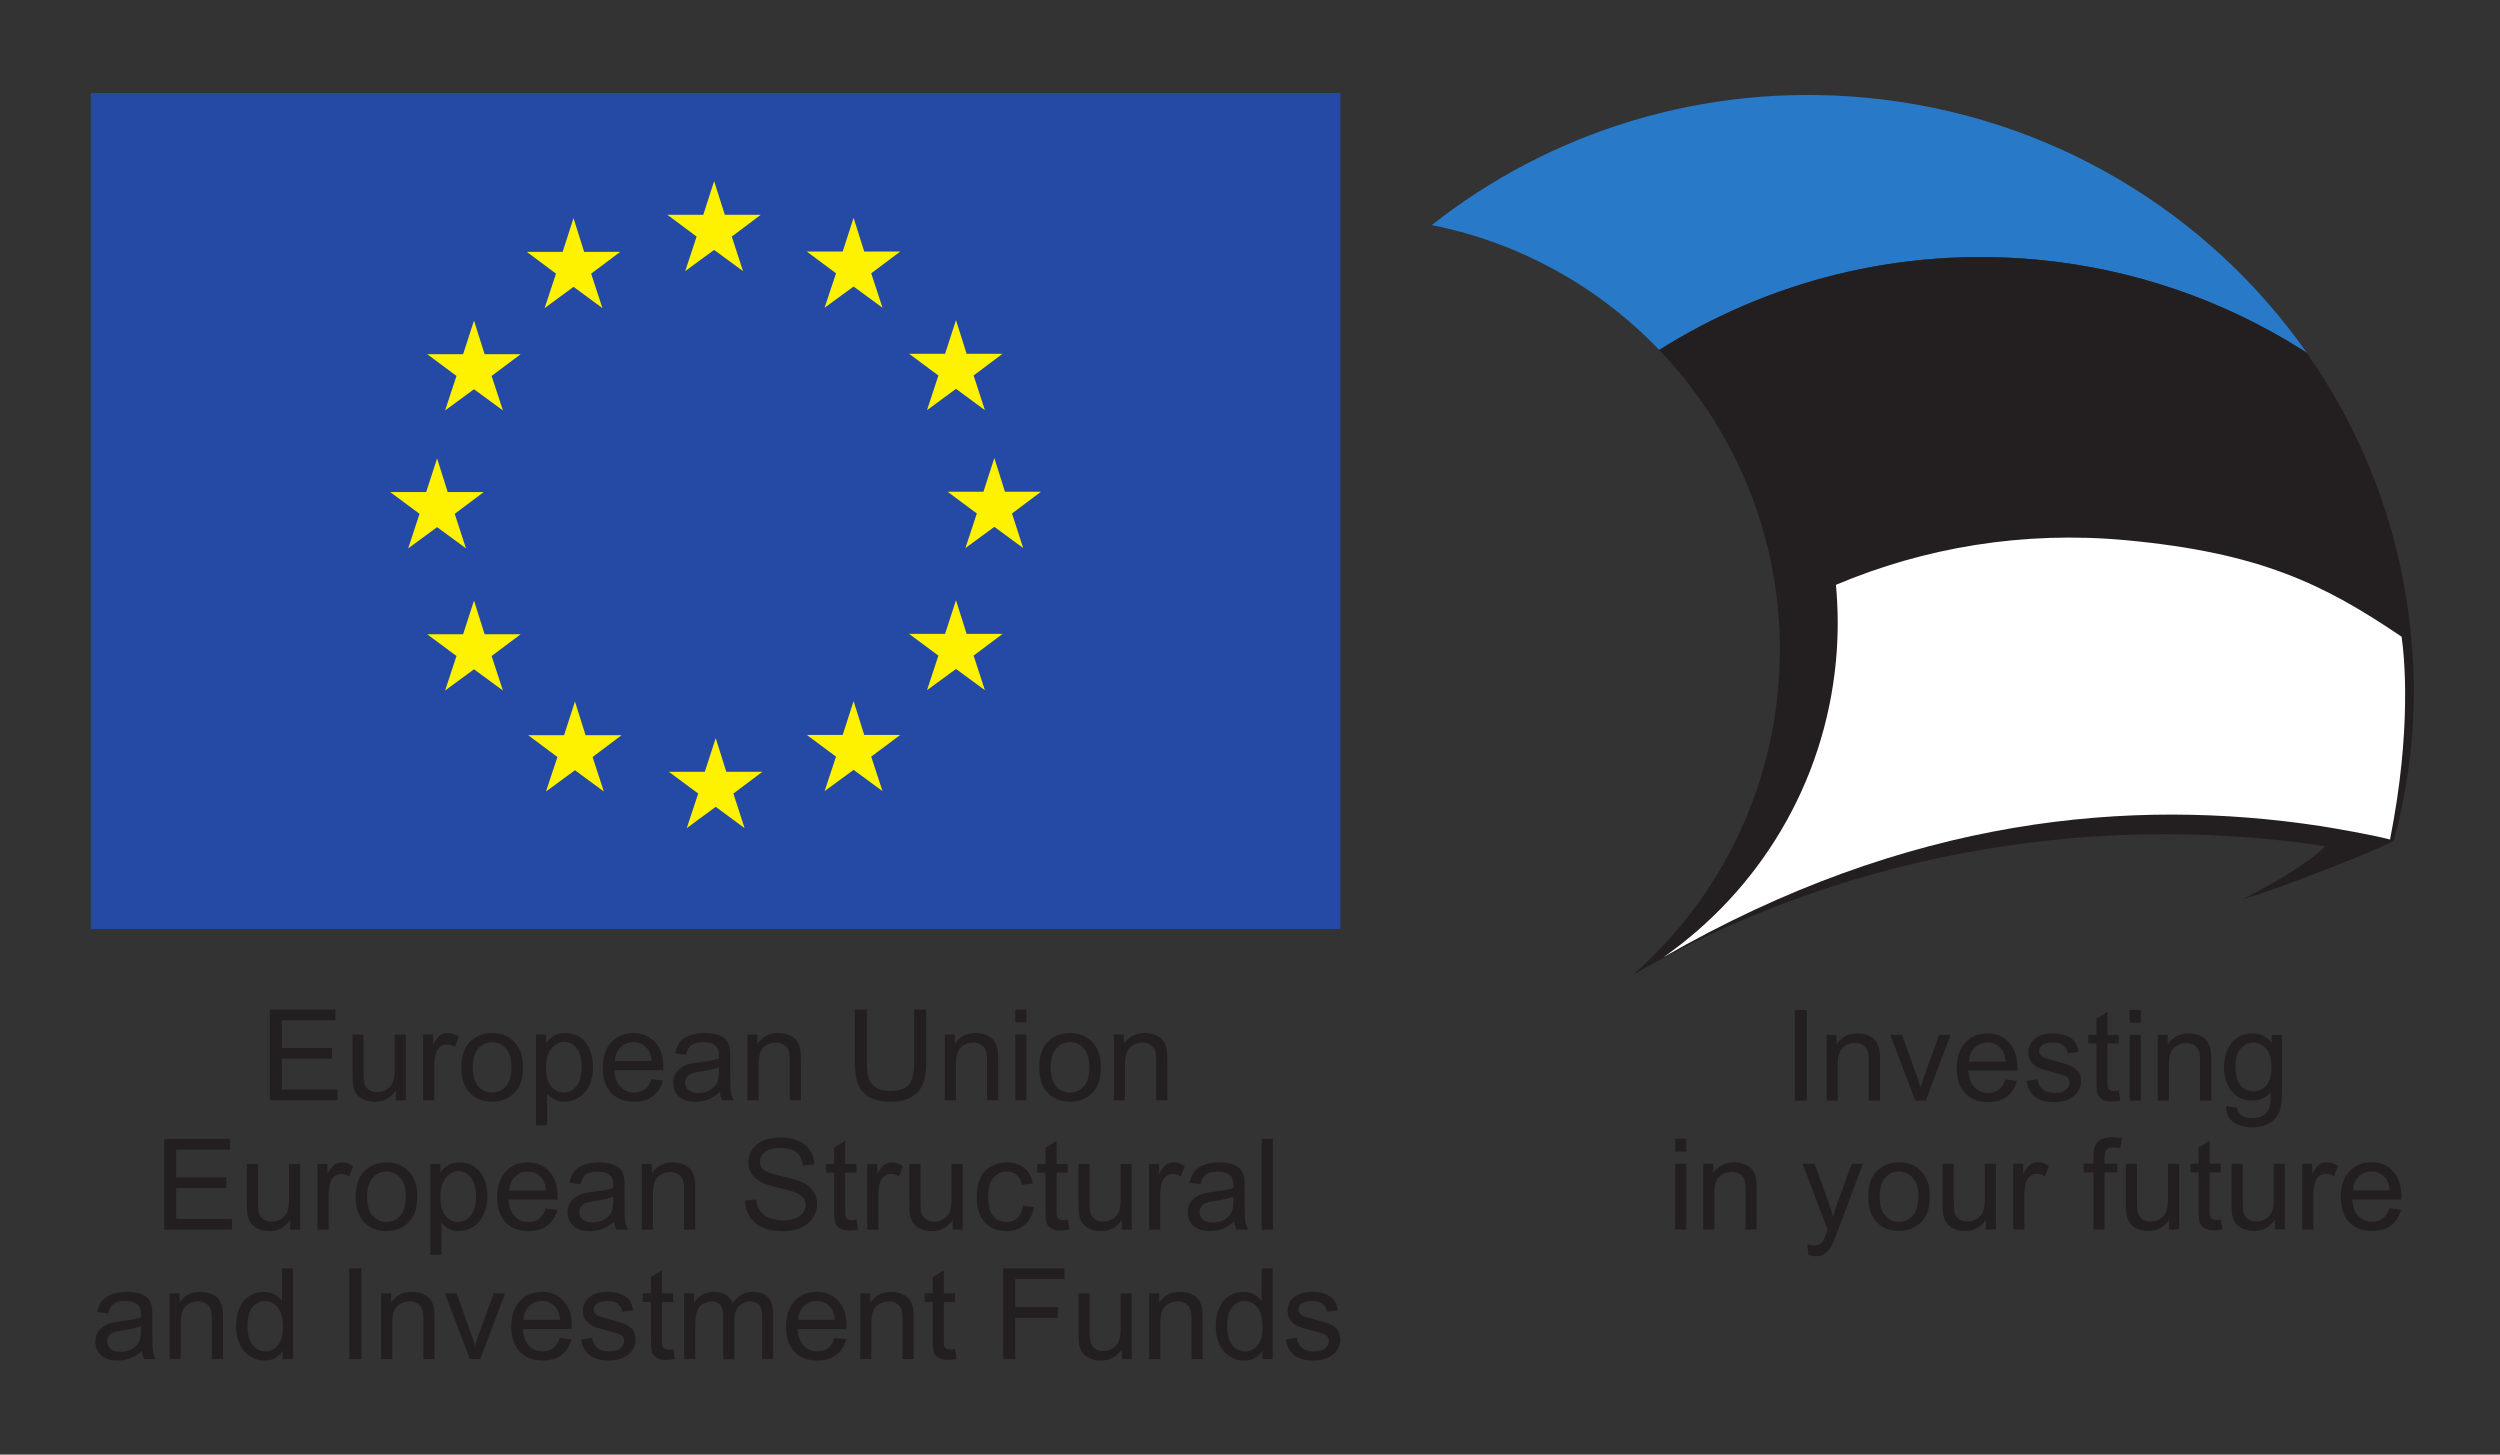 <!-- Created with Inkscape (http://www.inkscape.org/) -->
<svg xmlns:rdf="http://www.w3.org/1999/02/22-rdf-syntax-ns#" xmlns="http://www.w3.org/2000/svg" xml:space="preserve" height="113.39" viewBox="0 0 194.882 113.386" width="194.88" version="1.1" xmlns:cc="http://creativecommons.org/ns#" xmlns:dc="http://purl.org/dc/elements/1.1/"><rect x="0" y="0" width="194.882" height="113.386" fill="#333333" stroke="none"/><g transform="matrix(1.25 0 0 -1.25 0 113.39)"><g transform="matrix(1 0 0 -1 16.203 22.1)" fill="#231f20"><path style="" d="m0.625 0v-5.66h4.093v0.668h-3.344v1.734h3.131v0.664h-3.131v1.927h3.475v0.668h-4.224z"/><path style="" d="m8.482 0v-0.602q-0.479 0.695-1.301 0.695-0.363 0-0.68-0.139-0.313-0.139-0.467-0.347-0.151-0.212-0.212-0.517-0.043-0.205-0.043-0.649v-2.54h0.695v2.274q0 0.544 0.042 0.734 0.066 0.274 0.278 0.432 0.212 0.154 0.525 0.154 0.313 0 0.587-0.158 0.274-0.162 0.386-0.436 0.116-0.278 0.116-0.803v-2.197h0.695v4.1h-0.622z"/><path style="" d="m10.184 0v-4.1h0.625v0.622q0.239-0.436 0.44-0.575 0.205-0.139 0.448-0.139 0.351 0 0.714 0.224l-0.239 0.645q-0.255-0.151-0.51-0.151-0.228 0-0.409 0.139-0.181 0.135-0.259 0.378-0.116 0.371-0.116 0.811v2.147h-0.695z"/><path style="" d="m12.566-2.05q0-1.139 0.633-1.687 0.529-0.456 1.29-0.456 0.846 0 1.382 0.556 0.537 0.552 0.537 1.529 0 0.791-0.239 1.247-0.236 0.452-0.691 0.703-0.452 0.251-0.988 0.251-0.861 0-1.394-0.552-0.529-0.552-0.529-1.591zm0.714 0q0 0.788 0.344 1.181 0.344 0.39 0.865 0.39 0.517 0 0.861-0.394t0.344-1.201q0-0.761-0.347-1.151-0.344-0.394-0.857-0.394-0.521 0-0.865 0.39t-0.344 1.178z"/><path style="" d="m17.221 1.571v-5.672h0.633v0.533q0.224-0.313 0.506-0.467 0.282-0.158 0.683-0.158 0.525 0 0.927 0.27t0.606 0.764q0.205 0.49 0.205 1.077 0 0.629-0.228 1.135-0.224 0.502-0.656 0.772-0.429 0.266-0.903 0.266-0.347 0-0.625-0.147-0.274-0.147-0.452-0.371v1.996h-0.695zm0.629-3.598q0 0.791 0.32 1.17 0.32 0.378 0.776 0.378 0.463 0 0.791-0.39 0.332-0.394 0.332-1.216 0-0.784-0.324-1.174-0.32-0.39-0.768-0.39-0.444 0-0.788 0.417-0.34 0.413-0.34 1.205z"/><path style="" d="m24.424-1.32 0.718 0.089q-0.17 0.629-0.629 0.977-0.459 0.347-1.174 0.347-0.9 0-1.429-0.552-0.525-0.556-0.525-1.556 0-1.035 0.533-1.606t1.382-0.571q0.822 0 1.344 0.56 0.521 0.56 0.521 1.575 0 0.062-0.004 0.185h-3.058q0.039 0.676 0.382 1.035 0.344 0.359 0.857 0.359 0.382 0 0.652-0.201t0.429-0.641zm-2.282-1.123h2.289q-0.046-0.517-0.263-0.776-0.332-0.402-0.861-0.402-0.479 0-0.807 0.32-0.324 0.32-0.359 0.857z"/><path style="" d="m28.689-0.506q-0.386 0.328-0.745 0.463-0.355 0.135-0.764 0.135-0.676 0-1.039-0.328-0.363-0.332-0.363-0.846 0-0.301 0.135-0.548 0.139-0.251 0.359-0.402 0.224-0.151 0.502-0.228 0.205-0.054 0.618-0.104 0.842-0.1 1.239-0.239 0.004-0.143 0.004-0.181 0-0.425-0.197-0.598-0.266-0.236-0.791-0.236-0.49 0-0.726 0.174-0.232 0.17-0.344 0.606l-0.68-0.093q0.093-0.436 0.305-0.703 0.212-0.27 0.614-0.413 0.402-0.147 0.93-0.147 0.525 0 0.853 0.124 0.328 0.124 0.483 0.313 0.154 0.185 0.216 0.471 0.035 0.178 0.035 0.641v0.927q0 0.969 0.042 1.228 0.048 0.255 0.179 0.49h-0.726q-0.108-0.216-0.139-0.506zm-0.058-1.552q-0.378 0.154-1.135 0.263-0.429 0.062-0.606 0.139t-0.274 0.228q-0.097 0.147-0.097 0.328 0 0.278 0.208 0.463 0.212 0.185 0.618 0.185 0.402 0 0.714-0.174 0.313-0.178 0.459-0.483 0.112-0.236 0.112-0.695v-0.255z"/><path style="" d="m30.41 0v-4.1h0.625v0.583q0.452-0.676 1.305-0.676 0.371 0 0.68 0.135 0.313 0.131 0.467 0.347t0.216 0.513q0.039 0.193 0.039 0.676v2.521h-0.695v-2.494q0-0.425-0.081-0.633-0.081-0.212-0.29-0.336-0.205-0.127-0.483-0.127-0.444 0-0.768 0.282-0.32 0.282-0.32 1.069v2.239h-0.695z"/><path style="" d="m40.807-5.66h0.749v3.27q0 0.853-0.193 1.355-0.193 0.502-0.699 0.819-0.502 0.313-1.32 0.313-0.795 0-1.301-0.274t-0.722-0.791q-0.216-0.521-0.216-1.421v-3.27h0.749v3.266q0 0.737 0.135 1.089 0.139 0.347 0.471 0.537 0.336 0.189 0.819 0.189 0.826 0 1.178-0.374 0.351-0.374 0.351-1.44v-3.266z"/><path style="" d="m42.713 0v-4.1h0.625v0.583q0.452-0.676 1.305-0.676 0.371 0 0.68 0.135 0.313 0.131 0.467 0.347t0.216 0.513q0.039 0.193 0.039 0.676v2.521h-0.695v-2.494q0-0.425-0.081-0.633-0.081-0.212-0.29-0.336-0.205-0.127-0.483-0.127-0.444 0-0.768 0.282-0.32 0.282-0.32 1.069v2.239h-0.695z"/><path style="" d="m47.113-4.861v-0.799h0.695v0.799h-0.695zm0 4.861v-4.1h0.695v4.1h-0.695z"/><path style="" d="m48.606-2.05q0-1.139 0.633-1.687 0.529-0.456 1.29-0.456 0.846 0 1.382 0.556 0.537 0.552 0.537 1.529 0 0.791-0.239 1.247-0.236 0.452-0.691 0.703-0.452 0.251-0.988 0.251-0.861 0-1.394-0.552-0.529-0.552-0.529-1.591zm0.714 0q0 0.788 0.344 1.181 0.344 0.39 0.865 0.39 0.517 0 0.861-0.394 0.344-0.394 0.344-1.201 0-0.761-0.347-1.151-0.344-0.394-0.857-0.394-0.521 0-0.865 0.39-0.344 0.39-0.344 1.178z"/><path style="" d="m53.261 0v-4.1h0.625v0.583q0.452-0.676 1.305-0.676 0.371 0 0.68 0.135 0.313 0.131 0.467 0.347t0.216 0.513q0.039 0.193 0.039 0.676v2.521h-0.695v-2.494q0-0.425-0.081-0.633-0.081-0.212-0.29-0.336-0.205-0.127-0.483-0.127-0.444 0-0.768 0.282-0.32 0.282-0.32 1.069v2.239h-0.695z"/><path style="" d="m-5.963 8.07v-5.66h4.093v0.668h-3.344v1.734h3.131v0.664h-3.131v1.927h3.475v0.668h-4.224z"/><path style="" d="m1.894 8.07v-0.602q-0.479 0.695-1.301 0.695-0.363 0-0.68-0.139-0.313-0.139-0.467-0.347-0.151-0.212-0.212-0.517-0.042-0.205-0.042-0.649v-2.54h0.695v2.274q0 0.544 0.042 0.734 0.066 0.274 0.278 0.432 0.212 0.154 0.525 0.154 0.313 0 0.587-0.158 0.274-0.162 0.386-0.436 0.116-0.278 0.116-0.803v-2.197h0.695v4.1h-0.622z"/><path style="" d="m3.595 8.07v-4.1h0.625v0.622q0.239-0.436 0.44-0.575 0.205-0.139 0.448-0.139 0.351 0 0.714 0.224l-0.239 0.645q-0.255-0.151-0.51-0.151-0.228 0-0.409 0.139-0.182 0.135-0.259 0.378-0.116 0.371-0.116 0.811v2.147h-0.695z"/><path style="" d="m5.978 6.02q0-1.139 0.633-1.687 0.529-0.456 1.29-0.456 0.846 0 1.382 0.556 0.537 0.552 0.537 1.529 0 0.791-0.239 1.247-0.236 0.452-0.691 0.703-0.452 0.251-0.988 0.251-0.861 0-1.394-0.552-0.529-0.552-0.529-1.591zm0.714 0q0 0.788 0.344 1.181 0.344 0.39 0.865 0.39 0.517 0 0.861-0.394 0.344-0.394 0.344-1.201 0-0.761-0.347-1.151-0.344-0.394-0.857-0.394-0.521 0-0.865 0.39-0.344 0.39-0.344 1.178z"/><path style="" d="m10.632 9.642v-5.672h0.633v0.533q0.224-0.313 0.506-0.467 0.282-0.158 0.683-0.158 0.525 0 0.927 0.27t0.606 0.764q0.205 0.49 0.205 1.077 0 0.629-0.228 1.135-0.224 0.502-0.656 0.772-0.429 0.266-0.903 0.266-0.347 0-0.625-0.147-0.274-0.147-0.452-0.371v1.996h-0.695zm0.629-3.598q0 0.791 0.32 1.17 0.32 0.378 0.776 0.378 0.463 0 0.791-0.39 0.332-0.394 0.332-1.216 0-0.784-0.324-1.174-0.32-0.39-0.768-0.39-0.444 0-0.788 0.417-0.34 0.413-0.34 1.205z"/><path style="" d="m17.836 6.75 0.718 0.089q-0.17 0.629-0.629 0.977-0.459 0.347-1.174 0.347-0.9 0-1.429-0.552-0.525-0.556-0.525-1.556 0-1.035 0.533-1.606t1.382-0.571q0.822 0 1.344 0.56 0.521 0.56 0.521 1.575 0 0.062-0.004 0.185h-3.058q0.039 0.676 0.382 1.035 0.344 0.359 0.857 0.359 0.382 0 0.652-0.201t0.429-0.641zm-2.282-1.123h2.289q-0.047-0.517-0.263-0.776-0.332-0.402-0.861-0.402-0.479 0-0.807 0.32-0.324 0.32-0.359 0.857z"/><path style="" d="m22.101 7.565q-0.386 0.328-0.745 0.463-0.355 0.135-0.764 0.135-0.676 0-1.039-0.328-0.363-0.332-0.363-0.846 0-0.301 0.135-0.548 0.139-0.251 0.359-0.402 0.224-0.151 0.502-0.228 0.205-0.054 0.618-0.104 0.842-0.1 1.239-0.239 0.004-0.143 0.004-0.181 0-0.425-0.197-0.598-0.266-0.236-0.791-0.236-0.49 0-0.726 0.174-0.232 0.17-0.344 0.606l-0.68-0.093q0.093-0.436 0.305-0.703 0.212-0.27 0.614-0.413 0.402-0.147 0.93-0.147 0.525 0 0.853 0.124 0.328 0.124 0.483 0.313 0.154 0.185 0.216 0.471 0.035 0.178 0.035 0.641v0.927q0 0.969 0.042 1.228 0.046 0.255 0.178 0.49h-0.726q-0.108-0.216-0.139-0.506zm-0.058-1.552q-0.378 0.154-1.135 0.263-0.429 0.062-0.606 0.139-0.178 0.077-0.274 0.228-0.097 0.147-0.097 0.328 0 0.278 0.208 0.463 0.212 0.185 0.618 0.185 0.402 0 0.714-0.174 0.313-0.178 0.459-0.483 0.112-0.236 0.112-0.695v-0.255z"/><path style="" d="m23.821 8.07v-4.1h0.625v0.583q0.452-0.676 1.305-0.676 0.371 0 0.68 0.135 0.313 0.131 0.467 0.347t0.216 0.513q0.039 0.193 0.039 0.676v2.521h-0.695v-2.494q0-0.425-0.081-0.633-0.081-0.212-0.29-0.336-0.205-0.127-0.483-0.127-0.444 0-0.768 0.282-0.32 0.282-0.32 1.069v2.239h-0.695z"/><path style="" d="m30.25 6.252 0.707-0.062q0.05 0.425 0.232 0.699 0.185 0.27 0.571 0.44 0.386 0.166 0.869 0.166 0.429 0 0.757-0.127t0.486-0.347q0.162-0.224 0.162-0.486 0-0.266-0.154-0.463-0.155-0.201-0.511-0.336-0.227-0.089-1.007-0.274-0.78-0.189-1.093-0.355-0.405-0.212-0.606-0.525-0.197-0.317-0.197-0.707 0-0.429 0.243-0.799 0.243-0.374 0.71-0.568 0.467-0.193 1.039-0.193 0.629 0 1.108 0.205 0.483 0.201 0.741 0.595t0.278 0.892l-0.718 0.054q-0.059-0.537-0.394-0.811-0.332-0.274-0.985-0.274-0.68 0-0.992 0.251-0.309 0.247-0.309 0.598 0 0.305 0.22 0.502 0.216 0.197 1.127 0.405 0.915 0.205 1.255 0.359 0.494 0.228 0.73 0.579 0.236 0.347 0.236 0.803 0 0.452-0.259 0.853-0.259 0.398-0.745 0.622-0.483 0.22-1.089 0.22-0.768 0-1.29-0.224-0.517-0.224-0.814-0.672-0.294-0.452-0.309-1.019z"/><path style="" d="m37.207 7.449 0.1 0.614q-0.293 0.062-0.525 0.062-0.378 0-0.587-0.12-0.208-0.12-0.293-0.313-0.085-0.197-0.085-0.822v-2.359h-0.51v-0.541h0.51v-1.015l0.691-0.417v1.432h0.699v0.541h-0.699v2.398q0 0.297 0.035 0.382 0.039 0.085 0.12 0.135 0.085 0.05 0.239 0.05 0.116 0 0.305-0.027z"/><path style="" d="m37.88 8.07v-4.1h0.625v0.622q0.239-0.436 0.44-0.575 0.205-0.139 0.448-0.139 0.351 0 0.714 0.224l-0.239 0.645q-0.255-0.151-0.51-0.151-0.228 0-0.409 0.139-0.181 0.135-0.259 0.378-0.116 0.371-0.116 0.811v2.147h-0.695z"/><path style="" d="m43.208 8.07v-0.602q-0.479 0.695-1.301 0.695-0.363 0-0.68-0.139-0.312-0.139-0.467-0.347-0.15-0.212-0.212-0.517-0.042-0.205-0.042-0.649v-2.54h0.695v2.274q0 0.544 0.042 0.734 0.066 0.274 0.278 0.432 0.212 0.154 0.525 0.154t0.587-0.158q0.274-0.162 0.386-0.436 0.116-0.278 0.116-0.803v-2.197h0.695v4.1h-0.622z"/><path style="" d="m47.593 6.569 0.683 0.089q-0.112 0.707-0.575 1.108-0.459 0.398-1.131 0.398-0.842 0-1.355-0.548-0.51-0.552-0.51-1.579 0-0.664 0.22-1.162 0.22-0.498 0.668-0.745 0.452-0.251 0.981-0.251 0.668 0 1.093 0.34 0.425 0.336 0.544 0.957l-0.675 0.104q-0.097-0.413-0.344-0.622-0.243-0.208-0.59-0.208-0.525 0-0.853 0.378-0.328 0.374-0.328 1.189 0 0.826 0.317 1.201 0.317 0.374 0.826 0.374 0.409 0 0.683-0.251t0.347-0.772z"/><path style="" d="m50.388 7.449 0.1 0.614q-0.293 0.062-0.525 0.062-0.378 0-0.587-0.12-0.208-0.12-0.293-0.313-0.085-0.197-0.085-0.822v-2.359h-0.51v-0.541h0.51v-1.015l0.691-0.417v1.432h0.699v0.541h-0.699v2.398q0 0.297 0.035 0.382 0.039 0.085 0.12 0.135 0.085 0.05 0.239 0.05 0.116 0 0.305-0.027z"/><path style="" d="m53.756 8.07v-0.602q-0.479 0.695-1.301 0.695-0.363 0-0.68-0.139-0.312-0.139-0.467-0.347-0.15-0.212-0.212-0.517-0.043-0.205-0.043-0.649v-2.54h0.695v2.274q0 0.544 0.042 0.734 0.066 0.274 0.278 0.432 0.212 0.154 0.525 0.154 0.313 0 0.587-0.158 0.274-0.162 0.386-0.436 0.116-0.278 0.116-0.803v-2.197h0.695v4.1h-0.622z"/><path style="" d="m55.457 8.07v-4.1h0.625v0.622q0.239-0.436 0.44-0.575 0.205-0.139 0.448-0.139 0.351 0 0.714 0.224l-0.239 0.645q-0.255-0.151-0.51-0.151-0.228 0-0.409 0.139-0.181 0.135-0.259 0.378-0.116 0.371-0.116 0.811v2.147h-0.695z"/><path style="" d="m60.774 7.565q-0.386 0.328-0.745 0.463-0.355 0.135-0.764 0.135-0.676 0-1.039-0.328-0.363-0.332-0.363-0.846 0-0.301 0.135-0.548 0.139-0.251 0.359-0.402 0.224-0.151 0.502-0.228 0.205-0.054 0.618-0.104 0.842-0.1 1.239-0.239 0.004-0.143 0.004-0.181 0-0.425-0.197-0.598-0.266-0.236-0.791-0.236-0.49 0-0.726 0.174-0.232 0.17-0.344 0.606l-0.68-0.093q0.093-0.436 0.305-0.703 0.212-0.27 0.614-0.413 0.402-0.147 0.93-0.147 0.525 0 0.853 0.124 0.328 0.124 0.483 0.313 0.154 0.185 0.216 0.471 0.035 0.178 0.035 0.641v0.927q0 0.969 0.042 1.228 0.046 0.255 0.178 0.49h-0.726q-0.108-0.216-0.139-0.506zm-0.058-1.552q-0.378 0.154-1.135 0.263-0.429 0.062-0.606 0.139-0.178 0.077-0.274 0.228-0.097 0.147-0.097 0.328 0 0.278 0.208 0.463 0.212 0.185 0.618 0.185 0.402 0 0.714-0.174 0.313-0.178 0.459-0.483 0.112-0.236 0.112-0.695v-0.255z"/><path style="" d="m62.479 8.07v-5.66h0.695v5.66h-0.695z"/><path style="" d="m-7.347 15.635q-0.386 0.328-0.745 0.463-0.355 0.135-0.764 0.135-0.676 0-1.039-0.328-0.363-0.332-0.363-0.846 0-0.301 0.135-0.548 0.139-0.251 0.359-0.402 0.224-0.151 0.502-0.228 0.205-0.054 0.618-0.104 0.842-0.1 1.239-0.239 0.004-0.143 0.004-0.181 0-0.425-0.197-0.598-0.266-0.236-0.791-0.236-0.49 0-0.726 0.174-0.232 0.17-0.344 0.606l-0.68-0.093q0.093-0.436 0.305-0.703 0.212-0.27 0.614-0.413 0.402-0.147 0.93-0.147 0.525 0 0.853 0.124 0.328 0.124 0.483 0.313 0.154 0.185 0.216 0.471 0.035 0.178 0.035 0.641v0.927q0 0.969 0.042 1.228 0.046 0.255 0.178 0.49h-0.726q-0.108-0.216-0.139-0.506zm-0.058-1.552q-0.378 0.154-1.135 0.263-0.429 0.062-0.606 0.139t-0.274 0.228q-0.097 0.147-0.097 0.328 0 0.278 0.208 0.463 0.212 0.185 0.618 0.185 0.402 0 0.714-0.174 0.313-0.178 0.459-0.483 0.112-0.236 0.112-0.695v-0.255z"/><path style="" d="m-5.626 16.141v-4.1h0.625v0.583q0.452-0.676 1.305-0.676 0.371 0 0.68 0.135 0.313 0.131 0.467 0.347t0.216 0.513q0.039 0.193 0.039 0.676v2.521h-0.695v-2.494q0-0.425-0.081-0.633-0.081-0.212-0.29-0.336-0.205-0.127-0.483-0.127-0.444 0-0.768 0.282-0.32 0.282-0.32 1.069v2.239h-0.695z"/><path style="" d="m1.43 16.141v-0.517q-0.39 0.61-1.147 0.61-0.49 0-0.903-0.27-0.409-0.27-0.637-0.753-0.224-0.486-0.224-1.116 0-0.614 0.205-1.112 0.205-0.502 0.614-0.768t0.915-0.266q0.371 0 0.66 0.158 0.29 0.154 0.471 0.405v-2.031h0.691v5.66h-0.645zm-2.197-2.046q0 0.788 0.332 1.178 0.332 0.39 0.784 0.39 0.456 0 0.772-0.371 0.32-0.374 0.32-1.139 0-0.842-0.324-1.236-0.324-0.394-0.799-0.394-0.463 0-0.776 0.378-0.309 0.378-0.309 1.193z"/><path style="" d="m5.581 16.141v-5.66h0.749v5.66h-0.749z"/><path style="" d="m7.563 16.141v-4.1h0.625v0.583q0.452-0.676 1.305-0.676 0.371 0 0.68 0.135 0.313 0.131 0.467 0.347t0.216 0.513q0.039 0.193 0.039 0.676v2.521h-0.695v-2.494q0-0.425-0.081-0.633-0.081-0.212-0.29-0.336-0.205-0.127-0.483-0.127-0.444 0-0.768 0.282-0.32 0.282-0.32 1.069v2.239h-0.695z"/><path style="" d="m13.098 16.141-1.56-4.1h0.734l0.88 2.455q0.143 0.398 0.263 0.826 0.093-0.324 0.259-0.78l0.911-2.502h0.714l-1.552 4.1h-0.649z"/><path style="" d="m18.719 14.82 0.718 0.089q-0.17 0.629-0.629 0.977-0.459 0.347-1.174 0.347-0.9 0-1.429-0.552-0.525-0.556-0.525-1.556 0-1.035 0.533-1.606t1.382-0.571q0.822 0 1.344 0.56 0.521 0.56 0.521 1.575 0 0.062-0.004 0.185h-3.058q0.039 0.676 0.382 1.035 0.344 0.359 0.857 0.359 0.382 0 0.652-0.201t0.429-0.641zm-2.282-1.123h2.289q-0.046-0.517-0.263-0.776-0.332-0.402-0.861-0.402-0.479 0-0.807 0.32-0.324 0.32-0.359 0.857z"/><path style="" d="m20.031 14.917 0.687-0.108q0.058 0.413 0.32 0.633 0.266 0.22 0.741 0.22 0.479 0 0.71-0.193 0.232-0.197 0.232-0.459 0-0.236-0.205-0.371-0.143-0.093-0.71-0.236-0.764-0.193-1.062-0.332-0.293-0.143-0.448-0.39-0.151-0.251-0.151-0.552 0-0.274 0.124-0.506 0.127-0.236 0.344-0.39 0.162-0.12 0.44-0.201 0.282-0.085 0.602-0.085 0.483 0 0.846 0.139 0.367 0.139 0.541 0.378 0.174 0.236 0.239 0.633l-0.68 0.093q-0.046-0.317-0.27-0.494-0.22-0.178-0.625-0.178-0.479 0-0.683 0.158-0.205 0.158-0.205 0.371 0 0.135 0.085 0.243 0.085 0.112 0.266 0.185 0.104 0.039 0.614 0.178 0.737 0.197 1.027 0.324 0.293 0.124 0.459 0.363t0.166 0.595q0 0.347-0.205 0.656-0.201 0.305-0.583 0.475-0.382 0.166-0.865 0.166-0.799 0-1.22-0.332-0.417-0.332-0.533-0.985z"/><path style="" d="m25.779 15.519 0.1 0.614q-0.293 0.062-0.525 0.062-0.378 0-0.587-0.12-0.208-0.12-0.293-0.313-0.085-0.197-0.085-0.822v-2.359h-0.51v-0.541h0.51v-1.015l0.691-0.417v1.432h0.699v0.541h-0.699v2.398q0 0.297 0.035 0.382 0.039 0.085 0.12 0.135 0.085 0.05 0.239 0.05 0.116 0 0.305-0.027z"/><path style="" d="m26.46 16.141v-4.1h0.622v0.575q0.193-0.301 0.513-0.483 0.32-0.185 0.73-0.185 0.456 0 0.745 0.189 0.293 0.189 0.413 0.529 0.486-0.718 1.266-0.718 0.61 0 0.938 0.34 0.328 0.336 0.328 1.039v2.815h-0.691v-2.583q0-0.417-0.069-0.598-0.066-0.185-0.243-0.297t-0.417-0.112q-0.432 0-0.718 0.29-0.286 0.286-0.286 0.919v2.382h-0.695v-2.664q0-0.463-0.17-0.695t-0.556-0.232q-0.293 0-0.544 0.154-0.247 0.154-0.359 0.452-0.112 0.297-0.112 0.857v2.127h-0.695z"/><path style="" d="m35.854 14.82 0.718 0.089q-0.17 0.629-0.629 0.977-0.459 0.347-1.174 0.347-0.9 0-1.429-0.552-0.525-0.556-0.525-1.556 0-1.035 0.533-1.606t1.382-0.571q0.822 0 1.344 0.56 0.521 0.56 0.521 1.575 0 0.062-0.004 0.185h-3.058q0.039 0.676 0.382 1.035 0.344 0.359 0.857 0.359 0.382 0 0.652-0.201t0.429-0.641zm-2.282-1.123h2.289q-0.046-0.517-0.263-0.776-0.332-0.402-0.861-0.402-0.479 0-0.807 0.32-0.324 0.32-0.359 0.857z"/><path style="" d="m37.443 16.141v-4.1h0.625v0.583q0.452-0.676 1.305-0.676 0.371 0 0.68 0.135 0.313 0.131 0.467 0.347t0.216 0.513q0.039 0.193 0.039 0.676v2.521h-0.695v-2.494q0-0.425-0.081-0.633-0.081-0.212-0.29-0.336-0.205-0.127-0.483-0.127-0.444 0-0.768 0.282-0.32 0.282-0.32 1.069v2.239h-0.695z"/><path style="" d="m43.357 15.519 0.1 0.614q-0.293 0.062-0.525 0.062-0.378 0-0.587-0.12t-0.293-0.313q-0.085-0.197-0.085-0.822v-2.359h-0.51v-0.541h0.51v-1.015l0.691-0.417v1.432h0.699v0.541h-0.699v2.398q0 0.297 0.035 0.382 0.039 0.085 0.12 0.135 0.085 0.05 0.239 0.05 0.116 0 0.305-0.027z"/><path style="" d="m46.363 16.141v-5.66h3.818v0.668h-3.069v1.753h2.656v0.668h-2.656v2.571h-0.749z"/><path style="" d="m53.754 16.141v-0.602q-0.479 0.695-1.301 0.695-0.363 0-0.68-0.139-0.313-0.139-0.467-0.347-0.151-0.212-0.212-0.517-0.042-0.205-0.042-0.649v-2.54h0.695v2.274q0 0.544 0.042 0.734 0.066 0.274 0.278 0.432 0.212 0.154 0.525 0.154 0.313 0 0.587-0.158 0.274-0.162 0.386-0.436 0.116-0.278 0.116-0.803v-2.197h0.695v4.1h-0.622z"/><path style="" d="m55.463 16.141v-4.1h0.625v0.583q0.452-0.676 1.305-0.676 0.371 0 0.68 0.135 0.313 0.131 0.467 0.347t0.216 0.513q0.039 0.193 0.039 0.676v2.521h-0.695v-2.494q0-0.425-0.081-0.633-0.081-0.212-0.29-0.336-0.205-0.127-0.483-0.127-0.444 0-0.768 0.282-0.32 0.282-0.32 1.069v2.239h-0.695z"/><path style="" d="m62.52 16.141v-0.517q-0.39 0.61-1.147 0.61-0.49 0-0.903-0.27-0.409-0.27-0.637-0.753-0.224-0.486-0.224-1.116 0-0.614 0.205-1.112 0.205-0.502 0.614-0.768t0.915-0.266q0.371 0 0.66 0.158 0.29 0.154 0.471 0.405v-2.031h0.691v5.66h-0.645zm-2.197-2.046q0 0.788 0.332 1.178 0.332 0.39 0.784 0.39 0.456 0 0.772-0.371 0.32-0.374 0.32-1.139 0-0.842-0.324-1.236-0.324-0.394-0.799-0.394-0.463 0-0.776 0.378-0.309 0.378-0.309 1.193z"/><path style="" d="m63.978 14.917 0.687-0.108q0.058 0.413 0.32 0.633 0.266 0.22 0.741 0.22 0.479 0 0.71-0.193 0.232-0.197 0.232-0.459 0-0.236-0.205-0.371-0.143-0.093-0.71-0.236-0.764-0.193-1.062-0.332-0.293-0.143-0.448-0.39-0.151-0.251-0.151-0.552 0-0.274 0.124-0.506 0.127-0.236 0.344-0.39 0.162-0.12 0.44-0.201 0.282-0.085 0.602-0.085 0.483 0 0.846 0.139 0.367 0.139 0.541 0.378 0.174 0.236 0.239 0.633l-0.68 0.093q-0.046-0.317-0.27-0.494-0.22-0.178-0.625-0.178-0.479 0-0.683 0.158-0.205 0.158-0.205 0.371 0 0.135 0.085 0.243 0.085 0.112 0.266 0.185 0.104 0.039 0.614 0.178 0.737 0.197 1.027 0.324 0.293 0.124 0.459 0.363t0.166 0.595q0 0.347-0.205 0.656-0.201 0.305-0.583 0.475-0.382 0.166-0.865 0.166-0.799 0-1.22-0.332-0.417-0.332-0.533-0.985z"/></g><path d="m5.662 84.911h77.93v-52.13h-77.93v52.13z" fill-rule="evenodd" fill="#254aa5"/><g fill="#fff200" fill-rule="evenodd"><path d="m45.2 77.32h2.245l-1.81-1.359 0.701-2.153-1.802 1.321-1.802-1.321 0.71 2.153-1.826 1.359h2.243l0.675 2.099 0.667-2.099z"/><path d="m45.296 42.582h2.246l-1.806-1.356 0.697-2.156-1.799 1.328-1.806-1.328 0.714 2.156-1.828 1.356h2.239l0.681 2.099 0.661-2.099z"/><path d="m53.895 44.884h2.248l-1.812-1.356 0.703-2.15-1.802 1.325-1.809-1.325 0.713 2.15-1.826 1.356h2.243l0.679 2.105 0.662-2.105z"/><path d="m53.895 75.03h2.248l-1.812-1.36 0.703-2.146-1.802 1.322-1.809-1.322 0.713 2.146-1.826 1.36h2.243l0.679 2.099 0.662-2.099z"/><path d="m60.279 68.652h2.242l-1.805-1.356 0.704-2.159-1.802 1.328-1.806-1.328 0.709 2.159-1.827 1.356h2.242l0.682 2.095 0.662-2.095z"/><path d="m60.279 51.183h2.242l-1.805-1.356 0.704-2.153-1.802 1.322-1.806-1.322 0.709 2.153-1.827 1.356h2.242l0.682 2.098 0.662-2.098z"/><path d="m62.671 60.048h2.247l-1.808-1.356 0.699-2.156-1.799 1.324-1.804-1.324 0.712 2.156-1.823 1.356h2.235l0.68 2.102 0.662-2.102z"/><path d="m36.429 75.008h2.248l-1.812-1.359 0.704-2.15-1.802 1.328-1.804-1.328 0.711 2.15-1.823 1.359h2.237l0.678 2.102 0.662-2.102z"/><path d="m30.222 68.626h2.248l-1.812-1.356 0.704-2.153-1.802 1.324-1.803-1.324 0.71 2.153-1.826 1.356h2.24l0.679 2.095 0.662-2.095z"/><path d="m27.92 60.026h2.242l-1.804-1.357 0.701-2.152-1.801 1.324-1.802-1.324 0.706 2.152-1.824 1.357h2.239l0.681 2.098 0.663-2.098z"/><path d="m30.222 51.16h2.248l-1.812-1.356 0.704-2.153-1.802 1.325-1.803-1.325 0.71 2.153-1.826 1.356h2.24l0.679 2.099 0.662-2.099z"/><path d="m36.518 44.865h2.246l-1.81-1.36 0.701-2.149-1.799 1.325-1.806-1.325 0.713 2.149-1.826 1.36h2.24l0.679 2.102 0.662-2.102z"/></g><g fill-rule="evenodd"><path d="m127 74.524c6.08-0.564 11.686-2.553 16.529-5.599 0.006-0.006 0.134-0.095 0.335-0.223-6.123 8.736-15.996 14.853-27.568 15.925-10.129 0.932-19.672-2.166-27.008-7.951 5.569-1.105 10.464-3.902 14.189-7.789 6.766 4.268 14.942 6.428 23.523 5.636" fill="#287ac8"/><path d="m150.4 50.575c-0.003 0-0.003 0.003-0.003 0.003 0-0.018 0.003-0.034 0.003-0.052v0.049" fill="#fff"/><path d="m150.43 50.148c-0.009 0.119-0.052 0.64-0.061 0.746-0.57 6.525-2.879 12.63-6.513 17.809-0.201 0.128-0.329 0.216-0.335 0.223-4.844 3.046-10.449 5.035-16.529 5.599-8.581 0.792-16.757-1.368-23.523-5.636 4.186-4.369 6.9-10.108 7.43-16.395 0.131-1.566 0.134-3.168-0.015-4.795-0.237-2.544-0.816-4.975-1.697-7.241-1.59-4.137-4.167-7.75-7.411-10.592l0.058 0.052c12.475 7.226 27.94 10.336 43.184 8.023-1.383-1.307-3.461-2.419-5.151-3.296 2.059 0.536 9.3 3.427 9.404 3.647 0 0 0.006 0.003 0.006 0.006h-0.006s1.691 5.471 1.161 11.85" fill="#231f20"/><path d="m149.77 51.007c-4.825 3.266-8.804 5.24-17.205 6.02-6.388 0.591-12.554-0.454-18.071-2.784 0.14-1.542 0.152-3.12 0.003-4.719-0.719-7.753-4.843-14.36-10.759-18.503 15.298 8.798 29.207 9.973 40.987 8.176 0.783-0.122 3.204-0.539 4.322-0.838 1.371 6.897 0.892 11.46 0.722 12.648" fill="#fff"/></g><g transform="matrix(1 0 0 -1 111.19 22.076)" fill="#231f20"><path style="" d="m0.737 0v-5.66h0.749v5.66h-0.749z"/><path style="" d="m2.719 0v-4.1h0.625v0.583q0.452-0.676 1.305-0.676 0.371 0 0.68 0.135 0.313 0.131 0.467 0.347t0.216 0.513q0.039 0.193 0.039 0.676v2.521h-0.695v-2.494q0-0.425-0.081-0.633-0.081-0.212-0.29-0.336-0.205-0.127-0.483-0.127-0.444 0-0.768 0.282-0.32 0.282-0.32 1.069l-0 2.239h-0.695z"/><path style="" d="m8.255 0-1.56-4.1h0.734l0.88 2.455q0.143 0.398 0.263 0.826 0.093-0.324 0.259-0.78l0.911-2.502h0.714l-1.552 4.1h-0.649z"/><path style="" d="m13.876-1.32 0.718 0.089q-0.17 0.629-0.629 0.977-0.459 0.347-1.174 0.347-0.9 0-1.429-0.552-0.525-0.556-0.525-1.556 0-1.035 0.533-1.606t1.382-0.571q0.822 0 1.344 0.56 0.521 0.56 0.521 1.575 0 0.062-0.004 0.185h-3.058q0.039 0.676 0.382 1.035 0.344 0.359 0.857 0.359 0.382 0 0.652-0.201t0.429-0.641zm-2.282-1.123h2.289q-0.046-0.517-0.263-0.776-0.332-0.402-0.861-0.402-0.479 0-0.807 0.32-0.324 0.32-0.359 0.857z"/><path style="" d="m15.187-1.224 0.687-0.108q0.058 0.413 0.32 0.633 0.266 0.22 0.741 0.22 0.479 0 0.71-0.193 0.232-0.197 0.232-0.459 0-0.236-0.205-0.371-0.143-0.093-0.71-0.236-0.764-0.193-1.062-0.332-0.293-0.143-0.448-0.39-0.151-0.251-0.151-0.552 0-0.274 0.124-0.506 0.127-0.236 0.344-0.39 0.162-0.12 0.44-0.201 0.282-0.085 0.602-0.085 0.483 0 0.846 0.139 0.367 0.139 0.541 0.378 0.174 0.236 0.239 0.633l-0.68 0.093q-0.046-0.317-0.27-0.494-0.22-0.178-0.625-0.178-0.479 0-0.683 0.158-0.205 0.158-0.205 0.371 0 0.135 0.085 0.243 0.085 0.112 0.266 0.185 0.104 0.039 0.614 0.178 0.737 0.197 1.027 0.324 0.293 0.124 0.459 0.363t0.166 0.595q0 0.347-0.205 0.656-0.201 0.305-0.583 0.475-0.382 0.166-0.865 0.166-0.799 0-1.22-0.332-0.417-0.332-0.533-0.985z"/><path style="" d="m20.936-0.622 0.1 0.614q-0.293 0.062-0.525 0.062-0.378 0-0.587-0.12-0.208-0.12-0.293-0.313-0.085-0.197-0.085-0.822v-2.359h-0.51v-0.541h0.51v-1.015l0.691-0.417v1.432h0.699v0.541h-0.699v2.398q0 0.297 0.035 0.382 0.039 0.085 0.12 0.135 0.085 0.05 0.239 0.05 0.116 0 0.305-0.027z"/><path style="" d="m21.621-4.861v-0.799h0.695v0.799h-0.695zm0 4.861v-4.1h0.695v4.1h-0.695z"/><path style="" d="m23.372 0v-4.1h0.625v0.583q0.452-0.676 1.305-0.676 0.371 0 0.68 0.135 0.313 0.131 0.467 0.347t0.216 0.513q0.039 0.193 0.039 0.676v2.521h-0.695v-2.494q0-0.425-0.081-0.633-0.081-0.212-0.29-0.336-0.205-0.127-0.483-0.127-0.444 0-0.768 0.282-0.32 0.282-0.32 1.069v2.239h-0.695z"/><path style="" d="m27.641 0.34 0.676 0.1q0.042 0.313 0.236 0.456 0.259 0.193 0.707 0.193 0.483 0 0.745-0.193t0.355-0.541q0.054-0.212 0.05-0.892-0.456 0.537-1.136 0.537-0.845 0-1.308-0.61-0.464-0.61-0.464-1.463 0-0.587 0.212-1.081 0.212-0.498 0.614-0.768 0.405-0.27 0.95-0.27 0.726 0 1.197 0.587v-0.494h0.641v3.544q0 0.957-0.197 1.355-0.193 0.402-0.618 0.633-0.421 0.232-1.039 0.232-0.734 0-1.185-0.332-0.452-0.328-0.436-0.992zm0.575-2.463q0 0.807 0.32 1.178 0.32 0.371 0.803 0.371 0.479 0 0.803-0.367 0.324-0.371 0.324-1.158 0-0.753-0.336-1.135-0.332-0.382-0.803-0.382-0.463 0-0.788 0.378-0.324 0.374-0.324 1.116z"/><path style="" d="m-6.726 3.177v-0.799h0.695v0.799h-0.695zm0 4.861v-4.1h0.695v4.1h-0.695z"/><path style="" d="m-4.974 8.037v-4.1h0.625v0.583q0.452-0.676 1.305-0.676 0.371 0 0.68 0.135 0.313 0.131 0.467 0.347t0.216 0.513q0.039 0.193 0.039 0.676v2.521h-0.695v-2.494q0-0.425-0.081-0.633-0.081-0.212-0.29-0.336-0.205-0.127-0.483-0.127-0.444 0-0.768 0.282-0.32 0.282-0.32 1.069v2.239h-0.695z"/><path style="" d="m1.589 9.617-0.077-0.652q0.228 0.062 0.398 0.062 0.232 0 0.371-0.077t0.228-0.216q0.066-0.104 0.212-0.517 0.019-0.058 0.062-0.17l-1.556-4.108h0.749l0.853 2.374q0.166 0.452 0.297 0.95 0.12-0.479 0.286-0.934l0.876-2.39h0.695l-1.56 4.17q-0.251 0.676-0.39 0.931-0.185 0.344-0.425 0.502-0.239 0.162-0.571 0.162-0.201 0-0.448-0.085z"/><path style="" d="m5.315 5.987q0-1.139 0.633-1.687 0.529-0.456 1.29-0.456 0.846 0 1.382 0.556 0.537 0.552 0.537 1.529 0 0.791-0.239 1.247-0.236 0.452-0.691 0.703-0.452 0.251-0.988 0.251-0.861 0-1.394-0.552-0.529-0.552-0.529-1.591zm0.714 0q0 0.788 0.344 1.181 0.344 0.39 0.865 0.39 0.517 0 0.861-0.394 0.344-0.394 0.344-1.201 0-0.761-0.347-1.151-0.344-0.394-0.857-0.394-0.521 0-0.865 0.39-0.344 0.39-0.344 1.178z"/><path style="" d="m12.657 8.037v-0.602q-0.479 0.695-1.301 0.695-0.363 0-0.68-0.139-0.312-0.139-0.467-0.347-0.15-0.212-0.212-0.517-0.042-0.205-0.042-0.649v-2.54h0.695v2.274q0 0.544 0.042 0.734 0.066 0.274 0.278 0.432 0.212 0.154 0.525 0.154 0.313 0 0.587-0.158 0.274-0.162 0.386-0.436 0.116-0.278 0.116-0.803v-2.197h0.695v4.1h-0.622z"/><path style="" d="m14.359 8.037v-4.1h0.625v0.622q0.239-0.436 0.44-0.575 0.205-0.139 0.448-0.139 0.351 0 0.714 0.224l-0.239 0.645q-0.255-0.151-0.51-0.151-0.228 0-0.409 0.139-0.181 0.135-0.259 0.378-0.116 0.371-0.116 0.811v2.147h-0.695z"/><path style="" d="m19.364 8.037v-3.56h-0.614v-0.541h0.614v-0.436q0-0.413 0.073-0.614 0.1-0.27 0.351-0.436 0.255-0.17 0.71-0.17 0.293 0 0.649 0.069l-0.105 0.606q-0.216-0.039-0.409-0.039-0.317 0-0.448 0.135t-0.131 0.506v0.378h0.799v0.541h-0.799v3.56h-0.691z"/><path style="" d="m24.083 8.037v-0.602q-0.479 0.695-1.301 0.695-0.363 0-0.68-0.139-0.312-0.139-0.467-0.347-0.15-0.212-0.212-0.517-0.043-0.205-0.043-0.649v-2.54h0.695v2.274q0 0.544 0.042 0.734 0.066 0.274 0.278 0.432 0.212 0.154 0.525 0.154t0.587-0.158q0.274-0.162 0.386-0.436 0.116-0.278 0.116-0.803v-2.197h0.695v4.1h-0.622z"/><path style="" d="m27.309 7.416 0.1 0.614q-0.293 0.062-0.525 0.062-0.378 0-0.587-0.12-0.208-0.12-0.293-0.313-0.085-0.197-0.085-0.822v-2.359h-0.51v-0.541h0.51v-1.015l0.691-0.417v1.432h0.699v0.541h-0.699v2.398q0 0.297 0.035 0.382 0.039 0.085 0.12 0.135 0.085 0.05 0.239 0.05 0.116 0 0.305-0.027z"/><path style="" d="m30.677 8.037v-0.602q-0.479 0.695-1.301 0.695-0.363 0-0.68-0.139-0.312-0.139-0.466-0.347-0.151-0.212-0.213-0.517-0.042-0.205-0.042-0.649v-2.54h0.695v2.274q0 0.544 0.042 0.734 0.066 0.274 0.278 0.432 0.212 0.154 0.525 0.154 0.313 0 0.587-0.158 0.274-0.162 0.386-0.436 0.116-0.278 0.116-0.803v-2.197h0.695v4.1h-0.622z"/><path style="" d="m32.379 8.037v-4.1h0.625v0.622q0.239-0.436 0.44-0.575 0.205-0.139 0.448-0.139 0.351 0 0.714 0.224l-0.239 0.645q-0.255-0.151-0.51-0.151-0.228 0-0.409 0.139-0.181 0.135-0.259 0.378-0.116 0.371-0.116 0.811v2.147h-0.695z"/><path style="" d="m37.826 6.717 0.718 0.089q-0.17 0.629-0.629 0.977-0.459 0.347-1.174 0.347-0.9 0-1.429-0.552-0.525-0.556-0.525-1.556 0-1.035 0.533-1.606t1.382-0.571q0.822 0 1.344 0.56 0.521 0.56 0.521 1.575 0 0.062-0.004 0.185h-3.058q0.039 0.676 0.382 1.035 0.344 0.359 0.857 0.359 0.382 0 0.652-0.201t0.429-0.641zm-2.282-1.123h2.289q-0.046-0.517-0.263-0.776-0.332-0.402-0.86-0.402-0.479 0-0.807 0.32-0.324 0.32-0.359 0.857z"/></g></g></svg>
